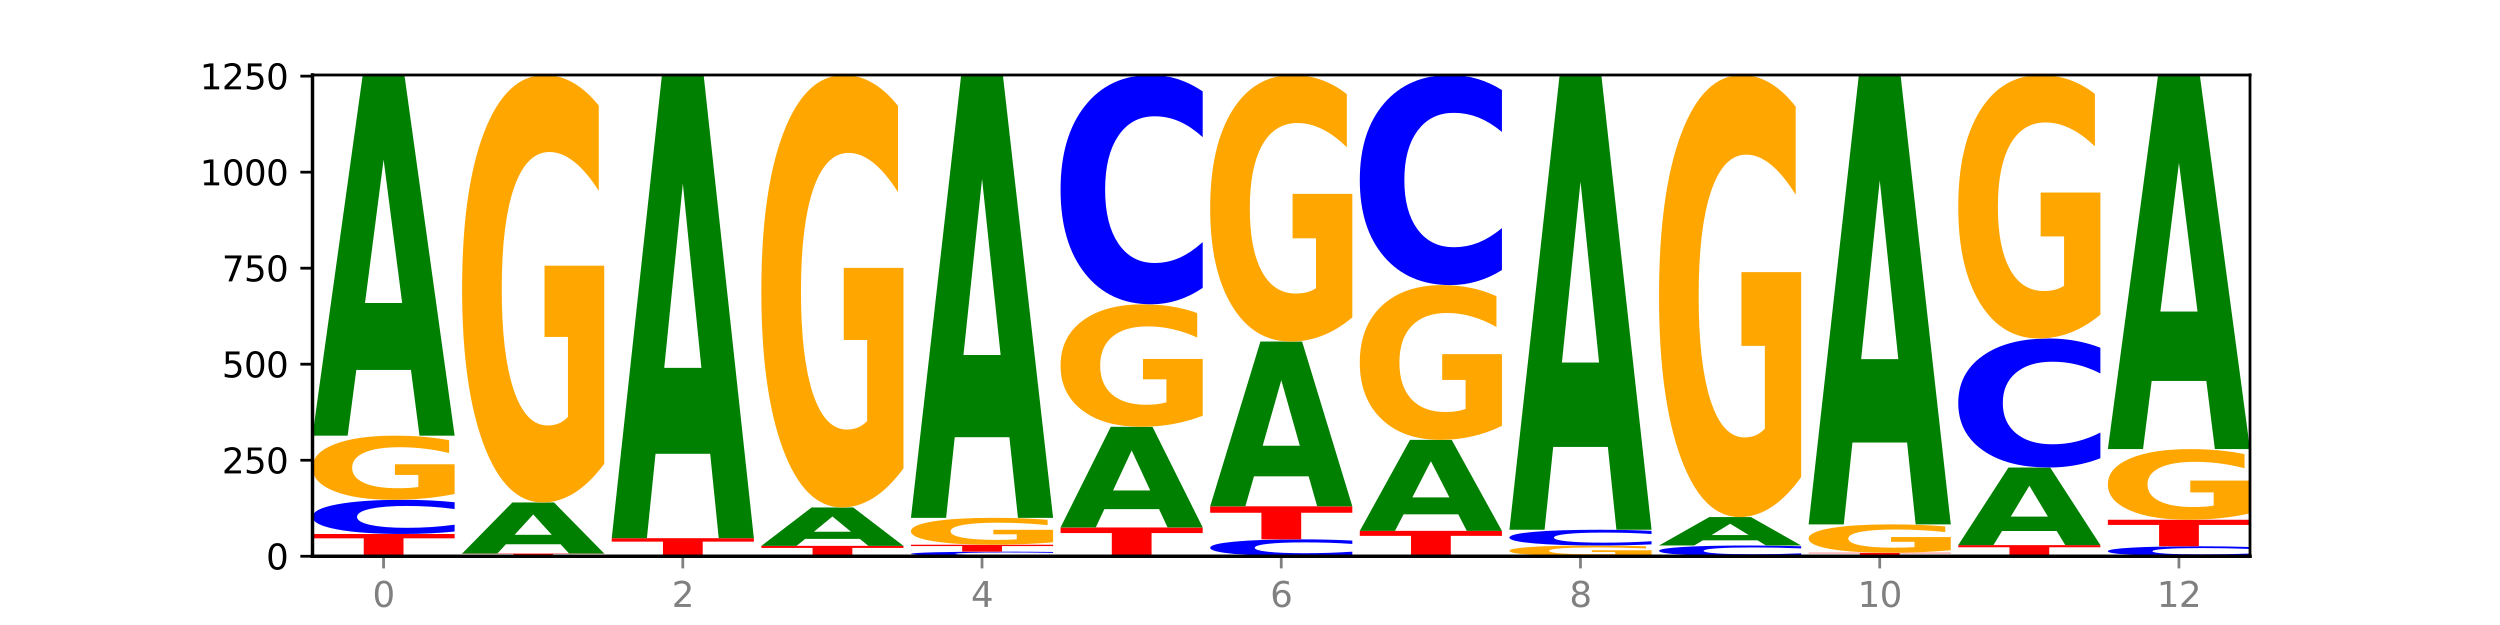 <?xml version="1.0" encoding="utf-8" standalone="no"?>
<!DOCTYPE svg PUBLIC "-//W3C//DTD SVG 1.1//EN"
  "http://www.w3.org/Graphics/SVG/1.1/DTD/svg11.dtd">
<svg xmlns:xlink="http://www.w3.org/1999/xlink" width="720pt" height="180pt" viewBox="0 0 720 180" xmlns="http://www.w3.org/2000/svg" version="1.1">
 <defs>
  <style type="text/css">*{stroke-linejoin: round; stroke-linecap: butt}</style>
 </defs>
 <g id="figure_1">
  <g id="patch_1">
   <path d="M 0 180 
L 720 180 
L 720 0 
L 0 0 
z
" style="fill: #ffffff"/>
  </g>
  <g id="axes_1">
   <g id="patch_2">
    <path d="M 90 160.2 
L 648 160.2 
L 648 21.6 
L 90 21.6 
z
" style="fill: #ffffff"/>
   </g>
   <g id="line2d_1">
    <path d="M 90 160.2 
L 648 160.2 
" clip-path="url(#pbd5de93524)" style="fill: none; stroke: #000000; stroke-width: 0.5; stroke-linecap: square"/>
   </g>
   <g id="patch_3">
    <path d="M 90 153.784 
L 130.934 153.784 
L 130.934 155.036 
L 116.208 155.036 
L 116.208 160.2 
L 104.755 160.2 
L 104.755 155.036 
L 90 155.036 
L 90 153.784 
z
" clip-path="url(#pbd5de93524)" style="fill: #ff0000"/>
   </g>
   <g id="patch_4">
    <path d="M 130.934 153.079 
Q 127.51 153.428 123.808 153.605 
Q 120.105 153.784 116.073 153.784 
Q 104.047 153.784 97.024 152.458 
Q 90 151.133 90 148.865 
Q 90 146.589 97.024 145.266 
Q 104.047 143.94 116.073 143.94 
Q 120.105 143.94 123.808 144.119 
Q 127.51 144.296 130.934 144.645 
L 130.934 146.608 
Q 127.479 146.144 124.127 145.929 
Q 120.776 145.713 117.073 145.713 
Q 110.431 145.713 106.625 146.553 
Q 102.83 147.391 102.83 148.865 
Q 102.83 150.333 106.625 151.173 
Q 110.431 152.011 117.073 152.011 
Q 120.776 152.011 124.127 151.795 
Q 127.479 151.578 130.934 151.114 
L 130.934 153.079 
z
" clip-path="url(#pbd5de93524)" style="fill: #0000ff"/>
   </g>
   <g id="patch_5">
    <path d="M 130.934 142.268 
Q 126.806 143.104 122.366 143.524 
Q 117.926 143.94 113.192 143.94 
Q 102.495 143.94 96.247 141.452 
Q 90 138.964 90 134.709 
Q 90 130.405 96.358 127.936 
Q 102.724 125.467 113.797 125.467 
Q 118.063 125.467 121.971 125.803 
Q 125.889 126.135 129.356 126.791 
L 129.356 130.473 
Q 125.779 129.63 122.237 129.214 
Q 118.696 128.794 115.137 128.794 
Q 108.55 128.794 104.981 130.328 
Q 101.412 131.859 101.412 134.709 
Q 101.412 137.533 104.853 139.074 
Q 108.293 140.612 114.623 140.612 
Q 116.348 140.612 117.825 140.524 
Q 119.302 140.433 120.476 140.242 
L 120.476 136.785 
L 113.733 136.785 
L 113.733 133.706 
L 130.934 133.706 
L 130.934 142.268 
z
" clip-path="url(#pbd5de93524)" style="fill: #ffa600"/>
   </g>
   <g id="patch_6">
    <path d="M 118.355 106.546 
L 102.613 106.546 
L 100.127 125.467 
L 90 125.467 
L 104.462 21.6 
L 116.472 21.6 
L 130.934 125.467 
L 120.816 125.467 
L 118.355 106.546 
z
M 105.123 87.268 
L 115.819 87.268 
L 110.48 45.953 
L 105.123 87.268 
z
" clip-path="url(#pbd5de93524)" style="fill: #008000"/>
   </g>
   <g id="patch_7">
    <path d="M 174.023 160.184 
Q 170.599 160.192 166.897 160.196 
Q 163.194 160.2 159.161 160.2 
Q 147.136 160.2 140.112 160.17 
Q 133.089 160.14 133.089 160.089 
Q 133.089 160.038 140.112 160.009 
Q 147.136 159.979 159.161 159.979 
Q 163.194 159.979 166.897 159.983 
Q 170.599 159.987 174.023 159.995 
L 174.023 160.039 
Q 170.568 160.028 167.216 160.023 
Q 163.864 160.019 160.162 160.019 
Q 153.52 160.019 149.714 160.037 
Q 145.919 160.056 145.919 160.089 
Q 145.919 160.122 149.714 160.141 
Q 153.52 160.16 160.162 160.16 
Q 163.864 160.16 167.216 160.155 
Q 170.568 160.15 174.023 160.14 
L 174.023 160.184 
z
" clip-path="url(#pbd5de93524)" style="fill: #0000ff"/>
   </g>
   <g id="patch_8">
    <path d="M 133.089 159.426 
L 174.023 159.426 
L 174.023 159.534 
L 159.296 159.534 
L 159.296 159.979 
L 147.844 159.979 
L 147.844 159.534 
L 133.089 159.534 
L 133.089 159.426 
z
" clip-path="url(#pbd5de93524)" style="fill: #ff0000"/>
   </g>
   <g id="patch_9">
    <path d="M 161.444 156.746 
L 145.701 156.746 
L 143.216 159.426 
L 133.089 159.426 
L 147.551 144.714 
L 159.561 144.714 
L 174.023 159.426 
L 163.905 159.426 
L 161.444 156.746 
z
M 148.212 154.015 
L 158.908 154.015 
L 153.569 148.163 
L 148.212 154.015 
z
" clip-path="url(#pbd5de93524)" style="fill: #008000"/>
   </g>
   <g id="patch_10">
    <path d="M 174.023 133.575 
Q 169.895 139.144 165.455 141.942 
Q 161.014 144.714 156.281 144.714 
Q 145.584 144.714 139.336 128.133 
Q 133.089 111.551 133.089 83.195 
Q 133.089 54.508 139.446 38.054 
Q 145.813 21.6 156.886 21.6 
Q 161.152 21.6 165.06 23.838 
Q 168.977 26.051 172.445 30.425 
L 172.445 54.966 
Q 168.867 49.346 165.326 46.574 
Q 161.785 43.776 158.226 43.776 
Q 151.639 43.776 148.07 54 
Q 144.501 64.198 144.501 83.195 
Q 144.501 102.014 147.941 112.289 
Q 151.382 122.538 157.712 122.538 
Q 159.437 122.538 160.914 121.953 
Q 162.391 121.342 163.565 120.071 
L 163.565 97.03 
L 156.822 97.03 
L 156.822 76.507 
L 174.023 76.507 
L 174.023 133.575 
z
" clip-path="url(#pbd5de93524)" style="fill: #ffa600"/>
   </g>
   <g id="patch_11">
    <path d="M 217.112 160.192 
Q 213.688 160.196 209.985 160.198 
Q 206.283 160.2 202.25 160.2 
Q 190.225 160.2 183.201 160.185 
Q 176.178 160.17 176.178 160.145 
Q 176.178 160.119 183.201 160.104 
Q 190.225 160.089 202.25 160.089 
Q 206.283 160.089 209.985 160.091 
Q 213.688 160.093 217.112 160.097 
L 217.112 160.119 
Q 213.657 160.114 210.305 160.112 
Q 206.953 160.109 203.251 160.109 
Q 196.609 160.109 192.803 160.119 
Q 189.008 160.128 189.008 160.145 
Q 189.008 160.161 192.803 160.171 
Q 196.609 160.18 203.251 160.18 
Q 206.953 160.18 210.305 160.178 
Q 213.657 160.175 217.112 160.17 
L 217.112 160.192 
z
" clip-path="url(#pbd5de93524)" style="fill: #0000ff"/>
   </g>
   <g id="patch_12">
    <path d="M 176.178 155.001 
L 217.112 155.001 
L 217.112 155.993 
L 202.385 155.993 
L 202.385 160.089 
L 190.933 160.089 
L 190.933 155.993 
L 176.178 155.993 
L 176.178 155.001 
z
" clip-path="url(#pbd5de93524)" style="fill: #ff0000"/>
   </g>
   <g id="patch_13">
    <path d="M 204.533 130.7 
L 188.79 130.7 
L 186.304 155.001 
L 176.178 155.001 
L 190.64 21.6 
L 202.65 21.6 
L 217.112 155.001 
L 206.993 155.001 
L 204.533 130.7 
z
M 191.301 105.941 
L 201.997 105.941 
L 196.657 52.878 
L 191.301 105.941 
z
" clip-path="url(#pbd5de93524)" style="fill: #008000"/>
   </g>
   <g id="patch_14">
    <path d="M 219.266 157.213 
L 260.201 157.213 
L 260.201 157.796 
L 245.474 157.796 
L 245.474 160.2 
L 234.022 160.2 
L 234.022 157.796 
L 219.266 157.796 
L 219.266 157.213 
z
" clip-path="url(#pbd5de93524)" style="fill: #ff0000"/>
   </g>
   <g id="patch_15">
    <path d="M 247.622 155.198 
L 231.879 155.198 
L 229.393 157.213 
L 219.266 157.213 
L 233.729 146.152 
L 245.739 146.152 
L 260.201 157.213 
L 250.082 157.213 
L 247.622 155.198 
z
M 234.39 153.145 
L 245.086 153.145 
L 239.746 148.745 
L 234.39 153.145 
z
" clip-path="url(#pbd5de93524)" style="fill: #008000"/>
   </g>
   <g id="patch_16">
    <path d="M 260.201 134.883 
Q 256.072 140.517 251.632 143.348 
Q 247.192 146.152 242.458 146.152 
Q 231.761 146.152 225.514 129.377 
Q 219.266 112.602 219.266 83.915 
Q 219.266 54.893 225.624 38.246 
Q 231.991 21.6 243.064 21.6 
Q 247.33 21.6 251.238 23.864 
Q 255.155 26.102 258.623 30.528 
L 258.623 55.356 
Q 255.045 49.67 251.504 46.865 
Q 247.963 44.035 244.403 44.035 
Q 237.816 44.035 234.248 54.378 
Q 230.679 64.695 230.679 83.915 
Q 230.679 102.954 234.119 113.348 
Q 237.559 123.717 243.889 123.717 
Q 245.614 123.717 247.091 123.125 
Q 248.568 122.507 249.742 121.221 
L 249.742 97.911 
L 243 97.911 
L 243 77.148 
L 260.201 77.148 
L 260.201 134.883 
z
" clip-path="url(#pbd5de93524)" style="fill: #ffa600"/>
   </g>
   <g id="patch_17">
    <path d="M 303.29 160.105 
Q 299.865 160.152 296.163 160.176 
Q 292.46 160.2 288.428 160.2 
Q 276.402 160.2 269.379 160.021 
Q 262.355 159.842 262.355 159.537 
Q 262.355 159.23 269.379 159.051 
Q 276.402 158.873 288.428 158.873 
Q 292.46 158.873 296.163 158.897 
Q 299.865 158.921 303.29 158.968 
L 303.29 159.232 
Q 299.835 159.17 296.483 159.141 
Q 293.131 159.112 289.428 159.112 
Q 282.786 159.112 278.981 159.225 
Q 275.185 159.338 275.185 159.537 
Q 275.185 159.735 278.981 159.848 
Q 282.786 159.961 289.428 159.961 
Q 293.131 159.961 296.483 159.932 
Q 299.835 159.902 303.29 159.84 
L 303.29 160.105 
z
" clip-path="url(#pbd5de93524)" style="fill: #0000ff"/>
   </g>
   <g id="patch_18">
    <path d="M 262.355 156.882 
L 303.29 156.882 
L 303.29 157.27 
L 288.563 157.27 
L 288.563 158.873 
L 277.111 158.873 
L 277.111 157.27 
L 262.355 157.27 
L 262.355 156.882 
z
" clip-path="url(#pbd5de93524)" style="fill: #ff0000"/>
   </g>
   <g id="patch_19">
    <path d="M 303.29 156.181 
Q 299.161 156.531 294.721 156.707 
Q 290.281 156.882 285.547 156.882 
Q 274.85 156.882 268.603 155.839 
Q 262.355 154.796 262.355 153.012 
Q 262.355 151.208 268.713 150.173 
Q 275.08 149.139 286.153 149.139 
Q 290.418 149.139 294.327 149.279 
Q 298.244 149.418 301.712 149.694 
L 301.712 151.237 
Q 298.134 150.884 294.593 150.709 
Q 291.051 150.533 287.492 150.533 
Q 280.905 150.533 277.336 151.176 
Q 273.768 151.818 273.768 153.012 
Q 273.768 154.196 277.208 154.842 
Q 280.648 155.487 286.978 155.487 
Q 288.703 155.487 290.18 155.45 
Q 291.657 155.412 292.831 155.332 
L 292.831 153.883 
L 286.088 153.883 
L 286.088 152.592 
L 303.29 152.592 
L 303.29 156.181 
z
" clip-path="url(#pbd5de93524)" style="fill: #ffa600"/>
   </g>
   <g id="patch_20">
    <path d="M 290.71 125.905 
L 274.968 125.905 
L 272.482 149.139 
L 262.355 149.139 
L 276.817 21.6 
L 288.827 21.6 
L 303.29 149.139 
L 293.171 149.139 
L 290.71 125.905 
z
M 277.479 102.234 
L 288.175 102.234 
L 282.835 51.503 
L 277.479 102.234 
z
" clip-path="url(#pbd5de93524)" style="fill: #008000"/>
   </g>
   <g id="patch_21">
    <path d="M 305.444 151.904 
L 346.378 151.904 
L 346.378 153.522 
L 331.652 153.522 
L 331.652 160.2 
L 320.199 160.2 
L 320.199 153.522 
L 305.444 153.522 
L 305.444 151.904 
z
" clip-path="url(#pbd5de93524)" style="fill: #ff0000"/>
   </g>
   <g id="patch_22">
    <path d="M 333.799 146.624 
L 318.057 146.624 
L 315.571 151.904 
L 305.444 151.904 
L 319.906 122.923 
L 331.916 122.923 
L 346.378 151.904 
L 336.26 151.904 
L 333.799 146.624 
z
M 320.567 141.246 
L 331.263 141.246 
L 325.924 129.718 
L 320.567 141.246 
z
" clip-path="url(#pbd5de93524)" style="fill: #008000"/>
   </g>
   <g id="patch_23">
    <path d="M 346.378 119.73 
Q 342.25 121.327 337.81 122.128 
Q 333.37 122.923 328.636 122.923 
Q 317.939 122.923 311.692 118.17 
Q 305.444 113.418 305.444 105.291 
Q 305.444 97.069 311.802 92.353 
Q 318.168 87.637 329.241 87.637 
Q 333.507 87.637 337.415 88.278 
Q 341.333 88.912 344.8 90.166 
L 344.8 97.2 
Q 341.223 95.589 337.681 94.795 
Q 334.14 93.993 330.581 93.993 
Q 323.994 93.993 320.425 96.923 
Q 316.856 99.846 316.856 105.291 
Q 316.856 110.685 320.297 113.629 
Q 323.737 116.567 330.067 116.567 
Q 331.792 116.567 333.269 116.399 
Q 334.746 116.224 335.92 115.86 
L 335.92 109.256 
L 329.177 109.256 
L 329.177 103.374 
L 346.378 103.374 
L 346.378 119.73 
z
" clip-path="url(#pbd5de93524)" style="fill: #ffa600"/>
   </g>
   <g id="patch_24">
    <path d="M 346.378 82.903 
Q 342.954 85.25 339.252 86.436 
Q 335.549 87.637 331.517 87.637 
Q 319.491 87.637 312.468 78.743 
Q 305.444 69.849 305.444 54.639 
Q 305.444 39.374 312.468 30.494 
Q 319.491 21.6 331.517 21.6 
Q 335.549 21.6 339.252 22.8 
Q 342.954 23.987 346.378 26.333 
L 346.378 39.497 
Q 342.923 36.387 339.571 34.941 
Q 336.22 33.495 332.517 33.495 
Q 325.875 33.495 322.069 39.129 
Q 318.274 44.749 318.274 54.639 
Q 318.274 64.488 322.069 70.122 
Q 325.875 75.742 332.517 75.742 
Q 336.22 75.742 339.571 74.296 
Q 342.923 72.836 346.378 69.726 
L 346.378 82.903 
z
" clip-path="url(#pbd5de93524)" style="fill: #0000ff"/>
   </g>
   <g id="patch_25">
    <path d="M 389.467 159.851 
Q 386.043 160.024 382.341 160.112 
Q 378.638 160.2 374.605 160.2 
Q 362.58 160.2 355.556 159.544 
Q 348.533 158.889 348.533 157.768 
Q 348.533 156.643 355.556 155.988 
Q 362.58 155.333 374.605 155.333 
Q 378.638 155.333 382.341 155.421 
Q 386.043 155.509 389.467 155.682 
L 389.467 156.652 
Q 386.012 156.423 382.66 156.316 
Q 379.308 156.21 375.606 156.21 
Q 368.964 156.21 365.158 156.625 
Q 361.363 157.039 361.363 157.768 
Q 361.363 158.494 365.158 158.909 
Q 368.964 159.323 375.606 159.323 
Q 379.308 159.323 382.66 159.217 
Q 386.012 159.109 389.467 158.88 
L 389.467 159.851 
z
" clip-path="url(#pbd5de93524)" style="fill: #0000ff"/>
   </g>
   <g id="patch_26">
    <path d="M 348.533 145.82 
L 389.467 145.82 
L 389.467 147.675 
L 374.74 147.675 
L 374.74 155.333 
L 363.288 155.333 
L 363.288 147.675 
L 348.533 147.675 
L 348.533 145.82 
z
" clip-path="url(#pbd5de93524)" style="fill: #ff0000"/>
   </g>
   <g id="patch_27">
    <path d="M 376.888 137.176 
L 361.145 137.176 
L 358.66 145.82 
L 348.533 145.82 
L 362.995 98.366 
L 375.005 98.366 
L 389.467 145.82 
L 379.349 145.82 
L 376.888 137.176 
z
M 363.656 128.368 
L 374.352 128.368 
L 369.013 109.493 
L 363.656 128.368 
z
" clip-path="url(#pbd5de93524)" style="fill: #008000"/>
   </g>
   <g id="patch_28">
    <path d="M 389.467 91.421 
Q 385.339 94.894 380.899 96.638 
Q 376.458 98.366 371.725 98.366 
Q 361.028 98.366 354.78 88.027 
Q 348.533 77.688 348.533 60.007 
Q 348.533 42.12 354.89 31.86 
Q 361.257 21.6 372.33 21.6 
Q 376.596 21.6 380.504 22.995 
Q 384.421 24.375 387.889 27.103 
L 387.889 42.405 
Q 384.311 38.901 380.77 37.172 
Q 377.229 35.428 373.67 35.428 
Q 367.083 35.428 363.514 41.803 
Q 359.945 48.161 359.945 60.007 
Q 359.945 71.742 363.386 78.148 
Q 366.826 84.539 373.156 84.539 
Q 374.881 84.539 376.358 84.174 
Q 377.835 83.793 379.009 83 
L 379.009 68.634 
L 372.266 68.634 
L 372.266 55.836 
L 389.467 55.836 
L 389.467 91.421 
z
" clip-path="url(#pbd5de93524)" style="fill: #ffa600"/>
   </g>
   <g id="patch_29">
    <path d="M 391.622 152.899 
L 432.556 152.899 
L 432.556 154.323 
L 417.829 154.323 
L 417.829 160.2 
L 406.377 160.2 
L 406.377 154.323 
L 391.622 154.323 
L 391.622 152.899 
z
" clip-path="url(#pbd5de93524)" style="fill: #ff0000"/>
   </g>
   <g id="patch_30">
    <path d="M 419.977 148.124 
L 404.234 148.124 
L 401.749 152.899 
L 391.622 152.899 
L 406.084 126.684 
L 418.094 126.684 
L 432.556 152.899 
L 422.437 152.899 
L 419.977 148.124 
z
M 406.745 143.258 
L 417.441 143.258 
L 412.101 132.83 
L 406.745 143.258 
z
" clip-path="url(#pbd5de93524)" style="fill: #008000"/>
   </g>
   <g id="patch_31">
    <path d="M 432.556 122.651 
Q 428.428 124.667 423.987 125.68 
Q 419.547 126.684 414.813 126.684 
Q 404.117 126.684 397.869 120.68 
Q 391.622 114.676 391.622 104.409 
Q 391.622 94.022 397.979 88.064 
Q 404.346 82.106 415.419 82.106 
Q 419.685 82.106 423.593 82.916 
Q 427.51 83.718 430.978 85.301 
L 430.978 94.188 
Q 427.4 92.152 423.859 91.149 
Q 420.318 90.136 416.758 90.136 
Q 410.171 90.136 406.603 93.838 
Q 403.034 97.53 403.034 104.409 
Q 403.034 111.223 406.474 114.943 
Q 409.915 118.654 416.245 118.654 
Q 417.969 118.654 419.446 118.442 
Q 420.923 118.221 422.098 117.761 
L 422.098 109.418 
L 415.355 109.418 
L 415.355 101.987 
L 432.556 101.987 
L 432.556 122.651 
z
" clip-path="url(#pbd5de93524)" style="fill: #ffa600"/>
   </g>
   <g id="patch_32">
    <path d="M 432.556 77.769 
Q 429.132 79.919 425.429 81.006 
Q 421.727 82.106 417.694 82.106 
Q 405.669 82.106 398.645 73.957 
Q 391.622 65.808 391.622 51.872 
Q 391.622 37.886 398.645 29.749 
Q 405.669 21.6 417.694 21.6 
Q 421.727 21.6 425.429 22.7 
Q 429.132 23.787 432.556 25.937 
L 432.556 37.998 
Q 429.101 35.149 425.749 33.824 
Q 422.397 32.499 418.695 32.499 
Q 412.053 32.499 408.247 37.661 
Q 404.452 42.81 404.452 51.872 
Q 404.452 60.896 408.247 66.058 
Q 412.053 71.207 418.695 71.207 
Q 422.397 71.207 425.749 69.882 
Q 429.101 68.545 432.556 65.695 
L 432.556 77.769 
z
" clip-path="url(#pbd5de93524)" style="fill: #0000ff"/>
   </g>
   <g id="patch_33">
    <path d="M 475.645 159.92 
Q 471.516 160.06 467.076 160.13 
Q 462.636 160.2 457.902 160.2 
Q 447.205 160.2 440.958 159.783 
Q 434.71 159.366 434.71 158.652 
Q 434.71 157.931 441.068 157.517 
Q 447.435 157.103 458.508 157.103 
Q 462.774 157.103 466.682 157.159 
Q 470.599 157.215 474.067 157.325 
L 474.067 157.942 
Q 470.489 157.801 466.948 157.731 
Q 463.407 157.661 459.847 157.661 
Q 453.26 157.661 449.692 157.918 
Q 446.123 158.174 446.123 158.652 
Q 446.123 159.126 449.563 159.384 
Q 453.003 159.642 459.333 159.642 
Q 461.058 159.642 462.535 159.627 
Q 464.012 159.612 465.186 159.58 
L 465.186 159 
L 458.444 159 
L 458.444 158.484 
L 475.645 158.484 
L 475.645 159.92 
z
" clip-path="url(#pbd5de93524)" style="fill: #ffa600"/>
   </g>
   <g id="patch_34">
    <path d="M 475.645 156.778 
Q 472.221 156.939 468.518 157.02 
Q 464.816 157.103 460.783 157.103 
Q 448.757 157.103 441.734 156.492 
Q 434.71 155.881 434.71 154.837 
Q 434.71 153.788 441.734 153.178 
Q 448.757 152.568 460.783 152.568 
Q 464.816 152.568 468.518 152.65 
Q 472.221 152.732 475.645 152.893 
L 475.645 153.797 
Q 472.19 153.583 468.838 153.484 
Q 465.486 153.385 461.783 153.385 
Q 455.142 153.385 451.336 153.771 
Q 447.54 154.157 447.54 154.837 
Q 447.54 155.513 451.336 155.9 
Q 455.142 156.286 461.783 156.286 
Q 465.486 156.286 468.838 156.187 
Q 472.19 156.086 475.645 155.873 
L 475.645 156.778 
z
" clip-path="url(#pbd5de93524)" style="fill: #0000ff"/>
   </g>
   <g id="patch_35">
    <path d="M 463.066 128.709 
L 447.323 128.709 
L 444.837 152.568 
L 434.71 152.568 
L 449.173 21.6 
L 461.183 21.6 
L 475.645 152.568 
L 465.526 152.568 
L 463.066 128.709 
z
M 449.834 104.402 
L 460.53 104.402 
L 455.19 52.307 
L 449.834 104.402 
z
" clip-path="url(#pbd5de93524)" style="fill: #008000"/>
   </g>
   <g id="patch_36">
    <path d="M 518.734 159.978 
Q 515.31 160.088 511.607 160.144 
Q 507.904 160.2 503.872 160.2 
Q 491.846 160.2 484.823 159.783 
Q 477.799 159.366 477.799 158.652 
Q 477.799 157.936 484.823 157.52 
Q 491.846 157.103 503.872 157.103 
Q 507.904 157.103 511.607 157.159 
Q 515.31 157.215 518.734 157.325 
L 518.734 157.942 
Q 515.279 157.796 511.927 157.729 
Q 508.575 157.661 504.872 157.661 
Q 498.23 157.661 494.425 157.925 
Q 490.629 158.189 490.629 158.652 
Q 490.629 159.114 494.425 159.379 
Q 498.23 159.642 504.872 159.642 
Q 508.575 159.642 511.927 159.574 
Q 515.279 159.506 518.734 159.36 
L 518.734 159.978 
z
" clip-path="url(#pbd5de93524)" style="fill: #0000ff"/>
   </g>
   <g id="patch_37">
    <path d="M 506.154 155.612 
L 490.412 155.612 
L 487.926 157.103 
L 477.799 157.103 
L 492.261 148.917 
L 504.271 148.917 
L 518.734 157.103 
L 508.615 157.103 
L 506.154 155.612 
z
M 492.923 154.092 
L 503.619 154.092 
L 498.279 150.837 
L 492.923 154.092 
z
" clip-path="url(#pbd5de93524)" style="fill: #008000"/>
   </g>
   <g id="patch_38">
    <path d="M 518.734 137.398 
Q 514.605 143.158 510.165 146.051 
Q 505.725 148.917 500.991 148.917 
Q 490.294 148.917 484.047 131.77 
Q 477.799 114.622 477.799 85.298 
Q 477.799 55.632 484.157 38.616 
Q 490.524 21.6 501.597 21.6 
Q 505.862 21.6 509.771 23.914 
Q 513.688 26.202 517.156 30.726 
L 517.156 56.105 
Q 513.578 50.293 510.037 47.426 
Q 506.495 44.533 502.936 44.533 
Q 496.349 44.533 492.78 55.106 
Q 489.212 65.652 489.212 85.298 
Q 489.212 104.76 492.652 115.385 
Q 496.092 125.984 502.422 125.984 
Q 504.147 125.984 505.624 125.379 
Q 507.101 124.748 508.275 123.433 
L 508.275 99.605 
L 501.532 99.605 
L 501.532 78.381 
L 518.734 78.381 
L 518.734 137.398 
z
" clip-path="url(#pbd5de93524)" style="fill: #ffa600"/>
   </g>
   <g id="patch_39">
    <path d="M 561.822 160.176 
Q 558.398 160.188 554.696 160.194 
Q 550.993 160.2 546.961 160.2 
Q 534.935 160.2 527.912 160.155 
Q 520.888 160.111 520.888 160.034 
Q 520.888 159.957 527.912 159.913 
Q 534.935 159.868 546.961 159.868 
Q 550.993 159.868 554.696 159.874 
Q 558.398 159.88 561.822 159.892 
L 561.822 159.958 
Q 558.367 159.942 555.015 159.935 
Q 551.664 159.928 547.961 159.928 
Q 541.319 159.928 537.513 159.956 
Q 533.718 159.984 533.718 160.034 
Q 533.718 160.084 537.513 160.112 
Q 541.319 160.14 547.961 160.14 
Q 551.664 160.14 555.015 160.133 
Q 558.367 160.126 561.822 160.11 
L 561.822 160.176 
z
" clip-path="url(#pbd5de93524)" style="fill: #0000ff"/>
   </g>
   <g id="patch_40">
    <path d="M 520.888 159.204 
L 561.822 159.204 
L 561.822 159.334 
L 547.096 159.334 
L 547.096 159.868 
L 535.643 159.868 
L 535.643 159.334 
L 520.888 159.334 
L 520.888 159.204 
z
" clip-path="url(#pbd5de93524)" style="fill: #ff0000"/>
   </g>
   <g id="patch_41">
    <path d="M 561.822 158.464 
Q 557.694 158.834 553.254 159.02 
Q 548.814 159.204 544.08 159.204 
Q 533.383 159.204 527.136 158.102 
Q 520.888 157 520.888 155.114 
Q 520.888 153.207 527.246 152.113 
Q 533.612 151.019 544.685 151.019 
Q 548.951 151.019 552.859 151.168 
Q 556.777 151.315 560.244 151.606 
L 560.244 153.237 
Q 556.667 152.864 553.125 152.679 
Q 549.584 152.493 546.025 152.493 
Q 539.438 152.493 535.869 153.173 
Q 532.3 153.851 532.3 155.114 
Q 532.3 156.366 535.741 157.049 
Q 539.181 157.73 545.511 157.73 
Q 547.236 157.73 548.713 157.691 
Q 550.19 157.651 551.364 157.566 
L 551.364 156.034 
L 544.621 156.034 
L 544.621 154.67 
L 561.822 154.67 
L 561.822 158.464 
z
" clip-path="url(#pbd5de93524)" style="fill: #ffa600"/>
   </g>
   <g id="patch_42">
    <path d="M 549.243 127.443 
L 533.501 127.443 
L 531.015 151.019 
L 520.888 151.019 
L 535.35 21.6 
L 547.36 21.6 
L 561.822 151.019 
L 551.704 151.019 
L 549.243 127.443 
z
M 536.011 103.423 
L 546.707 103.423 
L 541.368 51.944 
L 536.011 103.423 
z
" clip-path="url(#pbd5de93524)" style="fill: #008000"/>
   </g>
   <g id="patch_43">
    <path d="M 563.977 156.992 
L 604.911 156.992 
L 604.911 157.618 
L 590.184 157.618 
L 590.184 160.2 
L 578.732 160.2 
L 578.732 157.618 
L 563.977 157.618 
L 563.977 156.992 
z
" clip-path="url(#pbd5de93524)" style="fill: #ff0000"/>
   </g>
   <g id="patch_44">
    <path d="M 592.332 152.922 
L 576.589 152.922 
L 574.104 156.992 
L 563.977 156.992 
L 578.439 134.648 
L 590.449 134.648 
L 604.911 156.992 
L 594.793 156.992 
L 592.332 152.922 
z
M 579.1 148.775 
L 589.796 148.775 
L 584.457 139.887 
L 579.1 148.775 
z
" clip-path="url(#pbd5de93524)" style="fill: #008000"/>
   </g>
   <g id="patch_45">
    <path d="M 604.911 131.984 
Q 601.487 133.304 597.785 133.972 
Q 594.082 134.648 590.049 134.648 
Q 578.024 134.648 571 129.642 
Q 563.977 124.637 563.977 116.076 
Q 563.977 107.485 571 102.487 
Q 578.024 97.482 590.049 97.482 
Q 594.082 97.482 597.785 98.157 
Q 601.487 98.825 604.911 100.146 
L 604.911 107.554 
Q 601.456 105.804 598.104 104.99 
Q 594.752 104.176 591.05 104.176 
Q 584.408 104.176 580.602 107.347 
Q 576.807 110.51 576.807 116.076 
Q 576.807 121.619 580.602 124.79 
Q 584.408 127.953 591.05 127.953 
Q 594.752 127.953 598.104 127.14 
Q 601.456 126.318 604.911 124.568 
L 604.911 131.984 
z
" clip-path="url(#pbd5de93524)" style="fill: #0000ff"/>
   </g>
   <g id="patch_46">
    <path d="M 604.911 90.616 
Q 600.783 94.049 596.343 95.773 
Q 591.902 97.482 587.169 97.482 
Q 576.472 97.482 570.224 87.262 
Q 563.977 77.042 563.977 59.564 
Q 563.977 41.883 570.334 31.742 
Q 576.701 21.6 587.774 21.6 
Q 592.04 21.6 595.948 22.979 
Q 599.865 24.343 603.333 27.039 
L 603.333 42.165 
Q 599.755 38.701 596.214 36.993 
Q 592.673 35.268 589.114 35.268 
Q 582.527 35.268 578.958 41.57 
Q 575.389 47.855 575.389 59.564 
Q 575.389 71.164 578.83 77.496 
Q 582.27 83.813 588.6 83.813 
Q 590.325 83.813 591.802 83.453 
Q 593.279 83.076 594.453 82.293 
L 594.453 68.091 
L 587.71 68.091 
L 587.71 55.442 
L 604.911 55.442 
L 604.911 90.616 
z
" clip-path="url(#pbd5de93524)" style="fill: #ffa600"/>
   </g>
   <g id="patch_47">
    <path d="M 648 159.994 
Q 644.576 160.096 640.873 160.148 
Q 637.171 160.2 633.138 160.2 
Q 621.113 160.2 614.089 159.813 
Q 607.066 159.425 607.066 158.763 
Q 607.066 158.098 614.089 157.711 
Q 621.113 157.324 633.138 157.324 
Q 637.171 157.324 640.873 157.376 
Q 644.576 157.428 648 157.53 
L 648 158.103 
Q 644.545 157.968 641.193 157.905 
Q 637.841 157.842 634.139 157.842 
Q 627.497 157.842 623.691 158.087 
Q 619.896 158.332 619.896 158.763 
Q 619.896 159.192 623.691 159.437 
Q 627.497 159.682 634.139 159.682 
Q 637.841 159.682 641.193 159.619 
Q 644.545 159.555 648 159.42 
L 648 159.994 
z
" clip-path="url(#pbd5de93524)" style="fill: #0000ff"/>
   </g>
   <g id="patch_48">
    <path d="M 607.066 149.692 
L 648 149.692 
L 648 151.18 
L 633.273 151.18 
L 633.273 157.324 
L 621.821 157.324 
L 621.821 151.18 
L 607.066 151.18 
L 607.066 149.692 
z
" clip-path="url(#pbd5de93524)" style="fill: #ff0000"/>
   </g>
   <g id="patch_49">
    <path d="M 648 147.85 
Q 643.872 148.771 639.431 149.233 
Q 634.991 149.692 630.257 149.692 
Q 619.561 149.692 613.313 146.95 
Q 607.066 144.209 607.066 139.521 
Q 607.066 134.779 613.423 132.059 
Q 619.79 129.339 630.863 129.339 
Q 635.129 129.339 639.037 129.709 
Q 642.954 130.074 646.422 130.797 
L 646.422 134.855 
Q 642.844 133.925 639.303 133.467 
Q 635.762 133.005 632.202 133.005 
Q 625.615 133.005 622.047 134.695 
Q 618.478 136.381 618.478 139.521 
Q 618.478 142.633 621.918 144.331 
Q 625.359 146.025 631.689 146.025 
Q 633.413 146.025 634.89 145.929 
Q 636.367 145.828 637.542 145.618 
L 637.542 141.809 
L 630.799 141.809 
L 630.799 138.416 
L 648 138.416 
L 648 147.85 
z
" clip-path="url(#pbd5de93524)" style="fill: #ffa600"/>
   </g>
   <g id="patch_50">
    <path d="M 635.421 109.712 
L 619.678 109.712 
L 617.193 129.339 
L 607.066 129.339 
L 621.528 21.6 
L 633.538 21.6 
L 648 129.339 
L 637.881 129.339 
L 635.421 109.712 
z
M 622.189 89.716 
L 632.885 89.716 
L 627.545 46.861 
L 622.189 89.716 
z
" clip-path="url(#pbd5de93524)" style="fill: #008000"/>
   </g>
   <g id="matplotlib.axis_1">
    <g id="xtick_1">
     <g id="line2d_2">
      <defs>
       <path id="ma258e2c793" d="M 0 0 
L 0 3.5 
" style="stroke: #808080; stroke-width: 0.8"/>
      </defs>
      <g>
       <use xlink:href="#ma258e2c793" x="110.467" y="160.2" style="fill: #808080; stroke: #808080; stroke-width: 0.8"/>
      </g>
     </g>
     <g id="text_1">
      <!-- 0 -->
      <g style="fill: #808080" transform="translate(107.286 174.798) scale(0.1 -0.1)">
       <defs>
        <path id="DejaVuSans-30" d="M 2034 4250 
Q 1547 4250 1301 3770 
Q 1056 3291 1056 2328 
Q 1056 1369 1301 889 
Q 1547 409 2034 409 
Q 2525 409 2770 889 
Q 3016 1369 3016 2328 
Q 3016 3291 2770 3770 
Q 2525 4250 2034 4250 
z
M 2034 4750 
Q 2819 4750 3233 4129 
Q 3647 3509 3647 2328 
Q 3647 1150 3233 529 
Q 2819 -91 2034 -91 
Q 1250 -91 836 529 
Q 422 1150 422 2328 
Q 422 3509 836 4129 
Q 1250 4750 2034 4750 
z
" transform="scale(0.016)"/>
       </defs>
       <use xlink:href="#DejaVuSans-30"/>
      </g>
     </g>
    </g>
    <g id="xtick_2">
     <g id="line2d_3">
      <g>
       <use xlink:href="#ma258e2c793" x="196.645" y="160.2" style="fill: #808080; stroke: #808080; stroke-width: 0.8"/>
      </g>
     </g>
     <g id="text_2">
      <!-- 2 -->
      <g style="fill: #808080" transform="translate(193.464 174.798) scale(0.1 -0.1)">
       <defs>
        <path id="DejaVuSans-32" d="M 1228 531 
L 3431 531 
L 3431 0 
L 469 0 
L 469 531 
Q 828 903 1448 1529 
Q 2069 2156 2228 2338 
Q 2531 2678 2651 2914 
Q 2772 3150 2772 3378 
Q 2772 3750 2511 3984 
Q 2250 4219 1831 4219 
Q 1534 4219 1204 4116 
Q 875 4013 500 3803 
L 500 4441 
Q 881 4594 1212 4672 
Q 1544 4750 1819 4750 
Q 2544 4750 2975 4387 
Q 3406 4025 3406 3419 
Q 3406 3131 3298 2873 
Q 3191 2616 2906 2266 
Q 2828 2175 2409 1742 
Q 1991 1309 1228 531 
z
" transform="scale(0.016)"/>
       </defs>
       <use xlink:href="#DejaVuSans-32"/>
      </g>
     </g>
    </g>
    <g id="xtick_3">
     <g id="line2d_4">
      <g>
       <use xlink:href="#ma258e2c793" x="282.822" y="160.2" style="fill: #808080; stroke: #808080; stroke-width: 0.8"/>
      </g>
     </g>
     <g id="text_3">
      <!-- 4 -->
      <g style="fill: #808080" transform="translate(279.641 174.798) scale(0.1 -0.1)">
       <defs>
        <path id="DejaVuSans-34" d="M 2419 4116 
L 825 1625 
L 2419 1625 
L 2419 4116 
z
M 2253 4666 
L 3047 4666 
L 3047 1625 
L 3713 1625 
L 3713 1100 
L 3047 1100 
L 3047 0 
L 2419 0 
L 2419 1100 
L 313 1100 
L 313 1709 
L 2253 4666 
z
" transform="scale(0.016)"/>
       </defs>
       <use xlink:href="#DejaVuSans-34"/>
      </g>
     </g>
    </g>
    <g id="xtick_4">
     <g id="line2d_5">
      <g>
       <use xlink:href="#ma258e2c793" x="369" y="160.2" style="fill: #808080; stroke: #808080; stroke-width: 0.8"/>
      </g>
     </g>
     <g id="text_4">
      <!-- 6 -->
      <g style="fill: #808080" transform="translate(365.819 174.798) scale(0.1 -0.1)">
       <defs>
        <path id="DejaVuSans-36" d="M 2113 2584 
Q 1688 2584 1439 2293 
Q 1191 2003 1191 1497 
Q 1191 994 1439 701 
Q 1688 409 2113 409 
Q 2538 409 2786 701 
Q 3034 994 3034 1497 
Q 3034 2003 2786 2293 
Q 2538 2584 2113 2584 
z
M 3366 4563 
L 3366 3988 
Q 3128 4100 2886 4159 
Q 2644 4219 2406 4219 
Q 1781 4219 1451 3797 
Q 1122 3375 1075 2522 
Q 1259 2794 1537 2939 
Q 1816 3084 2150 3084 
Q 2853 3084 3261 2657 
Q 3669 2231 3669 1497 
Q 3669 778 3244 343 
Q 2819 -91 2113 -91 
Q 1303 -91 875 529 
Q 447 1150 447 2328 
Q 447 3434 972 4092 
Q 1497 4750 2381 4750 
Q 2619 4750 2861 4703 
Q 3103 4656 3366 4563 
z
" transform="scale(0.016)"/>
       </defs>
       <use xlink:href="#DejaVuSans-36"/>
      </g>
     </g>
    </g>
    <g id="xtick_5">
     <g id="line2d_6">
      <g>
       <use xlink:href="#ma258e2c793" x="455.178" y="160.2" style="fill: #808080; stroke: #808080; stroke-width: 0.8"/>
      </g>
     </g>
     <g id="text_5">
      <!-- 8 -->
      <g style="fill: #808080" transform="translate(451.996 174.798) scale(0.1 -0.1)">
       <defs>
        <path id="DejaVuSans-38" d="M 2034 2216 
Q 1584 2216 1326 1975 
Q 1069 1734 1069 1313 
Q 1069 891 1326 650 
Q 1584 409 2034 409 
Q 2484 409 2743 651 
Q 3003 894 3003 1313 
Q 3003 1734 2745 1975 
Q 2488 2216 2034 2216 
z
M 1403 2484 
Q 997 2584 770 2862 
Q 544 3141 544 3541 
Q 544 4100 942 4425 
Q 1341 4750 2034 4750 
Q 2731 4750 3128 4425 
Q 3525 4100 3525 3541 
Q 3525 3141 3298 2862 
Q 3072 2584 2669 2484 
Q 3125 2378 3379 2068 
Q 3634 1759 3634 1313 
Q 3634 634 3220 271 
Q 2806 -91 2034 -91 
Q 1263 -91 848 271 
Q 434 634 434 1313 
Q 434 1759 690 2068 
Q 947 2378 1403 2484 
z
M 1172 3481 
Q 1172 3119 1398 2916 
Q 1625 2713 2034 2713 
Q 2441 2713 2670 2916 
Q 2900 3119 2900 3481 
Q 2900 3844 2670 4047 
Q 2441 4250 2034 4250 
Q 1625 4250 1398 4047 
Q 1172 3844 1172 3481 
z
" transform="scale(0.016)"/>
       </defs>
       <use xlink:href="#DejaVuSans-38"/>
      </g>
     </g>
    </g>
    <g id="xtick_6">
     <g id="line2d_7">
      <g>
       <use xlink:href="#ma258e2c793" x="541.355" y="160.2" style="fill: #808080; stroke: #808080; stroke-width: 0.8"/>
      </g>
     </g>
     <g id="text_6">
      <!-- 10 -->
      <g style="fill: #808080" transform="translate(534.993 174.798) scale(0.1 -0.1)">
       <defs>
        <path id="DejaVuSans-31" d="M 794 531 
L 1825 531 
L 1825 4091 
L 703 3866 
L 703 4441 
L 1819 4666 
L 2450 4666 
L 2450 531 
L 3481 531 
L 3481 0 
L 794 0 
L 794 531 
z
" transform="scale(0.016)"/>
       </defs>
       <use xlink:href="#DejaVuSans-31"/>
       <use xlink:href="#DejaVuSans-30" x="63.623"/>
      </g>
     </g>
    </g>
    <g id="xtick_7">
     <g id="line2d_8">
      <g>
       <use xlink:href="#ma258e2c793" x="627.533" y="160.2" style="fill: #808080; stroke: #808080; stroke-width: 0.8"/>
      </g>
     </g>
     <g id="text_7">
      <!-- 12 -->
      <g style="fill: #808080" transform="translate(621.17 174.798) scale(0.1 -0.1)">
       <use xlink:href="#DejaVuSans-31"/>
       <use xlink:href="#DejaVuSans-32" x="63.623"/>
      </g>
     </g>
    </g>
   </g>
   <g id="matplotlib.axis_2">
    <g id="ytick_1">
     <g id="line2d_9">
      <defs>
       <path id="m5f860e6a17" d="M 0 0 
L -3.5 0 
" style="stroke: #000000; stroke-width: 0.8"/>
      </defs>
      <g>
       <use xlink:href="#m5f860e6a17" x="90" y="160.2" style="stroke: #000000; stroke-width: 0.8"/>
      </g>
     </g>
     <g id="text_8">
      <!-- 0 -->
      <g transform="translate(76.638 163.999) scale(0.1 -0.1)">
       <use xlink:href="#DejaVuSans-30"/>
      </g>
     </g>
    </g>
    <g id="ytick_2">
     <g id="line2d_10">
      <g>
       <use xlink:href="#m5f860e6a17" x="90" y="132.546" style="stroke: #000000; stroke-width: 0.8"/>
      </g>
     </g>
     <g id="text_9">
      <!-- 250 -->
      <g transform="translate(63.913 136.346) scale(0.1 -0.1)">
       <defs>
        <path id="DejaVuSans-35" d="M 691 4666 
L 3169 4666 
L 3169 4134 
L 1269 4134 
L 1269 2991 
Q 1406 3038 1543 3061 
Q 1681 3084 1819 3084 
Q 2600 3084 3056 2656 
Q 3513 2228 3513 1497 
Q 3513 744 3044 326 
Q 2575 -91 1722 -91 
Q 1428 -91 1123 -41 
Q 819 9 494 109 
L 494 744 
Q 775 591 1075 516 
Q 1375 441 1709 441 
Q 2250 441 2565 725 
Q 2881 1009 2881 1497 
Q 2881 1984 2565 2268 
Q 2250 2553 1709 2553 
Q 1456 2553 1204 2497 
Q 953 2441 691 2322 
L 691 4666 
z
" transform="scale(0.016)"/>
       </defs>
       <use xlink:href="#DejaVuSans-32"/>
       <use xlink:href="#DejaVuSans-35" x="63.623"/>
       <use xlink:href="#DejaVuSans-30" x="127.246"/>
      </g>
     </g>
    </g>
    <g id="ytick_3">
     <g id="line2d_11">
      <g>
       <use xlink:href="#m5f860e6a17" x="90" y="104.893" style="stroke: #000000; stroke-width: 0.8"/>
      </g>
     </g>
     <g id="text_10">
      <!-- 500 -->
      <g transform="translate(63.913 108.692) scale(0.1 -0.1)">
       <use xlink:href="#DejaVuSans-35"/>
       <use xlink:href="#DejaVuSans-30" x="63.623"/>
       <use xlink:href="#DejaVuSans-30" x="127.246"/>
      </g>
     </g>
    </g>
    <g id="ytick_4">
     <g id="line2d_12">
      <g>
       <use xlink:href="#m5f860e6a17" x="90" y="77.239" style="stroke: #000000; stroke-width: 0.8"/>
      </g>
     </g>
     <g id="text_11">
      <!-- 750 -->
      <g transform="translate(63.913 81.038) scale(0.1 -0.1)">
       <defs>
        <path id="DejaVuSans-37" d="M 525 4666 
L 3525 4666 
L 3525 4397 
L 1831 0 
L 1172 0 
L 2766 4134 
L 525 4134 
L 525 4666 
z
" transform="scale(0.016)"/>
       </defs>
       <use xlink:href="#DejaVuSans-37"/>
       <use xlink:href="#DejaVuSans-35" x="63.623"/>
       <use xlink:href="#DejaVuSans-30" x="127.246"/>
      </g>
     </g>
    </g>
    <g id="ytick_5">
     <g id="line2d_13">
      <g>
       <use xlink:href="#m5f860e6a17" x="90" y="49.585" style="stroke: #000000; stroke-width: 0.8"/>
      </g>
     </g>
     <g id="text_12">
      <!-- 1000 -->
      <g transform="translate(57.55 53.385) scale(0.1 -0.1)">
       <use xlink:href="#DejaVuSans-31"/>
       <use xlink:href="#DejaVuSans-30" x="63.623"/>
       <use xlink:href="#DejaVuSans-30" x="127.246"/>
       <use xlink:href="#DejaVuSans-30" x="190.869"/>
      </g>
     </g>
    </g>
    <g id="ytick_6">
     <g id="line2d_14">
      <g>
       <use xlink:href="#m5f860e6a17" x="90" y="21.932" style="stroke: #000000; stroke-width: 0.8"/>
      </g>
     </g>
     <g id="text_13">
      <!-- 1250 -->
      <g transform="translate(57.55 25.731) scale(0.1 -0.1)">
       <use xlink:href="#DejaVuSans-31"/>
       <use xlink:href="#DejaVuSans-32" x="63.623"/>
       <use xlink:href="#DejaVuSans-35" x="127.246"/>
       <use xlink:href="#DejaVuSans-30" x="190.869"/>
      </g>
     </g>
    </g>
   </g>
   <g id="patch_51">
    <path d="M 90 160.2 
L 90 21.6 
" style="fill: none; stroke: #000000; stroke-linejoin: miter; stroke-linecap: square"/>
   </g>
   <g id="patch_52">
    <path d="M 648 160.2 
L 648 21.6 
" style="fill: none; stroke: #000000; stroke-width: 0.8; stroke-linejoin: miter; stroke-linecap: square"/>
   </g>
   <g id="patch_53">
    <path d="M 90 160.2 
L 648 160.2 
" style="fill: none; stroke: #000000; stroke-linejoin: miter; stroke-linecap: square"/>
   </g>
   <g id="patch_54">
    <path d="M 90 21.6 
L 648 21.6 
" style="fill: none; stroke: #000000; stroke-width: 0.8; stroke-linejoin: miter; stroke-linecap: square"/>
   </g>
  </g>
 </g>
 <defs>
  <clipPath id="pbd5de93524">
   <rect x="90" y="21.6" width="558" height="138.6"/>
  </clipPath>
 </defs>
</svg>
